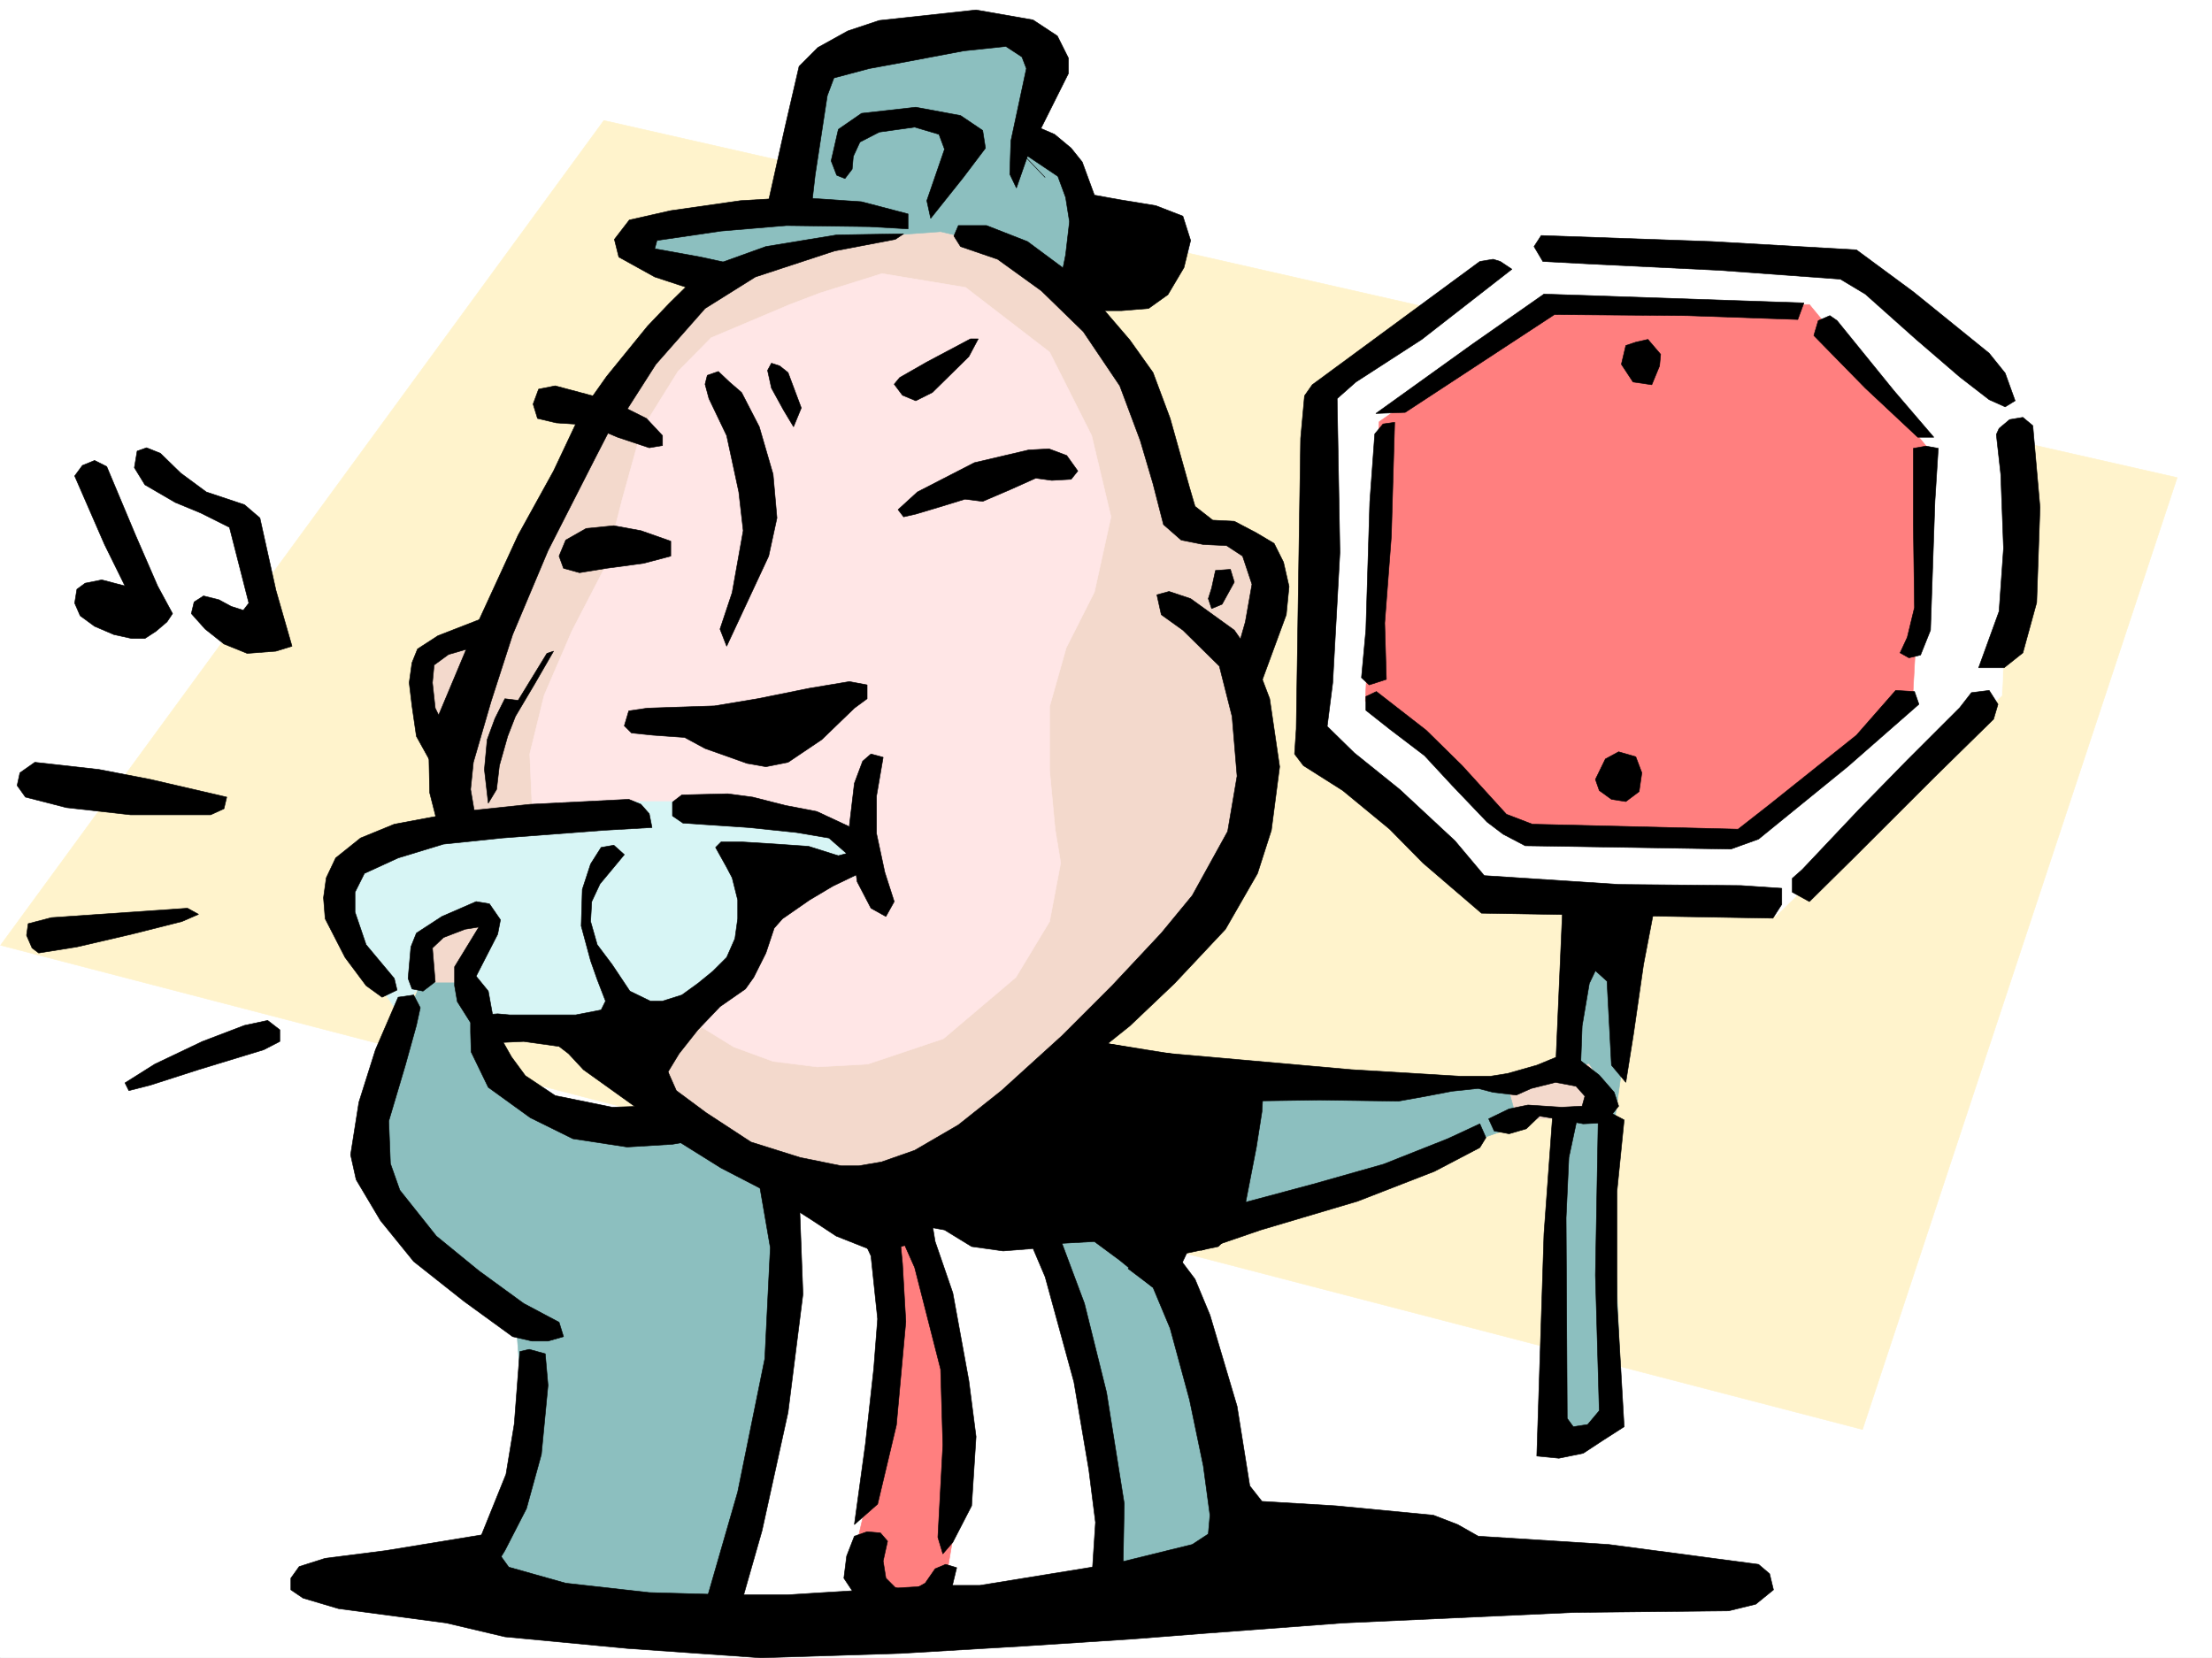 <svg xmlns="http://www.w3.org/2000/svg" width="2997.016" height="2246.668"><rect width="100%" height="100%" fill="#333333" stroke="none"/><defs><clipPath id="a"><path d="M0 0h2997v2244.137H0Zm0 0"/></clipPath></defs><path fill="#fff" d="M0 2246.297h2997.016V0H0Zm0 0"/><g clip-path="url(#a)" transform="translate(0 2.16)"><path fill="#fff" fill-rule="evenodd" stroke="#fff" stroke-linecap="square" stroke-linejoin="bevel" stroke-miterlimit="10" stroke-width=".743" d="M.742 2244.137h2995.531V-2.16H.743Zm0 0"/></g><path fill="#fff3cc" fill-rule="evenodd" stroke="#fff3cc" stroke-linecap="square" stroke-linejoin="bevel" stroke-miterlimit="10" stroke-width=".743" d="m.742 1280.8 2522.735 656.138L2949.82 647.145 818.168 163.28Zm0 0"/><path fill="#8cbfbf" fill-rule="evenodd" stroke="#8cbfbf" stroke-linecap="square" stroke-linejoin="bevel" stroke-miterlimit="10" stroke-width=".743" d="m2144.36 1237.36-44.966 468.886 3.755 253.914 94.43-49.422-15.017-355.77 45.707-328.831zm0 0"/><path fill="#fff" fill-rule="evenodd" stroke="#fff" stroke-linecap="square" stroke-linejoin="bevel" stroke-miterlimit="10" stroke-width=".743" d="m2073.2 329.574-298.958 211.219-3.754 473.383 249.496 215.715 385.88 11.222 306.425-298.843 18.73-401.477-238.238-192.488zm0 0"/><path fill="#ff7f7f" fill-rule="evenodd" stroke="#ff7f7f" stroke-linecap="square" stroke-linejoin="bevel" stroke-miterlimit="10" stroke-width=".743" d="m2095.684 412.7-227.055 158.784-18.73 378.254 212.039 185.024h313.933l215.793-192.492 18.73-337.079L2451.57 412.7Zm0 0"/><path fill="#f3d9cc" fill-rule="evenodd" stroke="#f3d9cc" stroke-linecap="square" stroke-linejoin="bevel" stroke-miterlimit="10" stroke-width=".743" d="m2034.96 1468.047 117.653-26.195 37.457 56.187-33.707 15.719-113.898 3.754zM1149.344 325.82l-121.367 22.485-79.41 48.68-79.454 83.867-71.902 120.625-56.188 136.3-56.968 113.86-110.145 29.949 3.754 86.883 19.512 56.93 7.465 83.124-64.434 223.223 86.918 38.2 125.121-30.692 162.578 174.504 113.153 68.148 86.921 14.977 95.13-7.469 101.933-56.93 136.344-98.14 151.355-166.996 94.387-162.54 11.262-132.585-14.977-83.13L1705.309 749l-67.45-33.703-45.707-14.977-90.633-226.937-90.675-110.106-117.649-71.902zm0 0"/><path fill="#ffe6e6" fill-rule="evenodd" stroke="#ffe6e6" stroke-linecap="square" stroke-linejoin="bevel" stroke-miterlimit="10" stroke-width=".743" d="m1069.934 412.7-106.391 44.964-44.965 45.672-49.465 79.41-26.195 94.348-23.227 91.379-44.964 86.918-37.457 86.879-19.473 79.374 3.715 83.165h242.031l-29.992 276.359 60.722 37.457 53.176 19.473 59.942 7.508 68.191-3.754 102.637-34.446 98.18-83.168 45.667-75.617 15.016-79.414-7.508-45.668-7.508-79.414v-86.879l22.485-79.41 38.238-75.66 22.445-101.856-26.199-110.105-56.969-113.078-113.859-87.66-113.156-18.73-83.907 26.237zm0 0"/><path fill="#8cbfbf" fill-rule="evenodd" stroke="#8cbfbf" stroke-linecap="square" stroke-linejoin="bevel" stroke-miterlimit="10" stroke-width=".743" d="M963.543 389.477 839.164 317.57l60.684-18.73 101.894-14.973 45.707-3.754 56.188-193.234 121.406-33.703 113.86-7.469 79.449 11.223-19.512 125.082 60.723 41.21 23.226 83.126-19.512 106.351-105.648-79.37-83.164-19.474-102.637 7.47-109.402 26.98zm-393.348 942.269h75.66l14.973 117.613 60.684 53.176 86.918 18.73 125.12-18.73 83.208 83.125 189.554 41.211 260.72-197.023 575.433 41.953 14.976 53.176-498.992 173.8 158.824 420.168-401.597 75.66-279.45 11.223-269.007-33.707-125.117-34.445 68.187-200.738-11.219-147.567-166.332-151.277-34.488-101.856 26.238-94.386zm0 0"/><path fill="#fff" fill-rule="evenodd" stroke="#fff" stroke-linecap="square" stroke-linejoin="bevel" stroke-miterlimit="10" stroke-width=".743" d="m1054.957 1589.414 7.469 177.516-26.2 166.254-26.976 159.566-33.703 109.363 533.437-53.175-18.726-199.997-26.98-170.789-64.438-173.761-29.95-38.2zm0 0"/><path fill="#ff7f7f" fill-rule="evenodd" stroke="#ff7f7f" stroke-linecap="square" stroke-linejoin="bevel" stroke-miterlimit="10" stroke-width=".743" d="m1187.586 1641.848 22.441 215.715-29.949 151.277-30.734 132.59 83.168 53.176 49.46-56.93 29.989-177.516-26.234-170.789-68.192-188.734zm0 0"/><path fill="#d7f5f5" fill-rule="evenodd" stroke="#d7f5f5" stroke-linecap="square" stroke-linejoin="bevel" stroke-miterlimit="10" stroke-width=".743" d="m483.277 1157.984 185.059-49.46 182.05-22.442h143.887l170.086 48.68-7.507 53.176H1039.98l-26.976 125.078-68.191 41.957-86.918 37.457-125.122 18.73-75.66-26.238-18.765-56.93 33.742-86.879-105.649 33.703v64.438l-26.234 34.445-60.684-90.633-18.73-68.152zm0 0"/><path fill-rule="evenodd" stroke="#000" stroke-linecap="square" stroke-linejoin="bevel" stroke-miterlimit="10" stroke-width=".743" d="M217.277 614.184 245 641.16l34.488 25.457 51.688 17.242 20.957 17.946 21.742 98.14 21.738 75.66-21.738 6.727-38.945 3.008-31.473-12.746-25.496-20.215-18.727-20.957 3.754-15.758 12.746-8.21 20.957 5.241 16.5 8.953 16.461 5.278 7.508-9.735-26.238-102.64-38.942-19.469-34.449-14.234-41.21-23.97-14.27-23.222 3.754-22.445 12.746-4.496zm-72.683 17.984 38.98 92.863 29.95 68.934 20.253 37.457-7.504 11.223-14.976 12.746-14.977 9.734h-17.984l-24.008-5.277-26.2-11.223-19.468-14.23-7.508-17.204 3.012-18.73 11.219-8.25 22.484-4.496 31.477 8.25-27.723-56.188-40.469-92.863 10.477-14.23 16.5-6.766zm162.613 447.891-103.418-23.97-69.676-13.448-86.918-9.735-20.215 14.23-3.753 17.204 11.218 15.719 55.446 14.234 86.918 9.734h108.66l17.988-8.21zm-53.215 150.574-184.316 12.746-31.477 8.21-2.226 15.759 7.468 17.203 8.993 6.765 51.73-8.25 74.172-17.242 68.152-17.203 22.48-9.738zm-84.648 236.672 40.43-25.453 64.433-30.692 56.969-21.742 31.476-6.723 16.461 12.707v15.758l-21.699 11.219-88.445 26.98-65.18 20.957-29.207 7.47zm1027.234-441.165-8.992 52.434v50.945l11.219 52.434 12.746 39.688-11.258 20.215-20.215-11.223-18.73-35.973-10.477-76.398 6.723-56.89 11.222-29.993 11.262-9.734zm0 0"/><path fill-rule="evenodd" stroke="#000" stroke-linecap="square" stroke-linejoin="bevel" stroke-miterlimit="10" stroke-width=".743" d="m969.523 1148.25 15.016 26.941 7.469 14.23 7.504 29.99v25.456l-3.754 26.938-11.219 25.496-18.77 18.726-20.214 16.461-21.739 15.719-26.199 8.25h-16.5l-27.719-13.488-23.968-35.934-20.254-26.98-8.957-31.434 1.488-26.98 11.223-23.97 18.726-22.48 14.235-17.207-14.235-12.746-17.203 3.012-14.234 22.441-11.258 34.489-1.488 49.422 12.746 47.195 8.957 25.453 11.258 29.207-5.98 12.004-34.485 6.727H690.82l-16.5-1.489-20.215 1.488 7.465 38.2 47.977-2.227 47.937 6.723 12.746 9.738 20.215 21.738 79.453 56.891h20.215l18.727-20.215-3.754-33.703 15.016-24.71 25.453-32.22 29.992-31.437 34.445-23.969 11.223-15.758 16.5-32.922 11.223-33.742 11.257-12.707 36.715-25.457 31.477-18.726 38.945-18.73v-25.493l-5.984-31.438-54.7-25.492-42.699-8.21-44.222-11.262-33.704-4.496-62.207 1.523-12.707 9.738v18.727l14.23 9.738 89.15 5.98 64.437 6.727 44.222 7.508 23.97 20.957-11.262 3.012-40.43-12.746-42.738-2.973-47.934-3.012H977.03zm0 0"/><path fill-rule="evenodd" stroke="#000" stroke-linecap="square" stroke-linejoin="bevel" stroke-miterlimit="10" stroke-width=".743" d="m851.91 1083.07-133.37 6.727-92.157 9.734-92.16 17.242-45.707 18.73-33.704 26.978-12.746 26.94-3.754 26.981 2.266 28.465 26.942 52.434 28.503 38.199 21.7 15.719 20.254-9.739-3.754-15.714-38.2-45.711-15.015-44.184v-26.977l12.746-25.453 45.707-20.96 61.43-18.727 79.449-8.25 137.828-10.48 65.219-3.755-3.754-18.726-11.262-12.746zm0 0"/><path fill-rule="evenodd" stroke="#000" stroke-linecap="square" stroke-linejoin="bevel" stroke-miterlimit="10" stroke-width=".743" d="m552.953 1325.766 3.754-42.7 7.469-18.73 34.484-22.48 46.45-20.215 17.988 3.011 14.972 21.7-3.75 19.472-29.21 56.93 16.46 20.215 8.996 49.46 22.48 39.688 18.731 25.453 40.47 26.98 77.183 15.716 44.18-1.485 35.23-1.484 44.222 45.668-41.953 7.508-61.464 3.714-73.43-11.222-57.676-28.465-56.969-41.172-23.222-47.937-.743-26.98v-12.747l-17.988-28.465-3.715-21.699v-25.492l32.961-53.922-18.726 3.012-29.246 11.222-14.977 14.23 3.754 45.712-16.5 12.707-14.977-2.973zM845.89 983.441l6.02-20.21 25.453-3.754 90.676-2.973 58.453-9.738 70.418-14.23 53.961-8.993 23.965 4.496v18.727l-17.242 12.71-44.223 42.696-45.668 30.734-29.988 5.98-25.453-4.495-56.969-20.215-27.723-14.977-42.699-3.008-29.207-3.011zM674.32 829.898l-80.898 31.477-27.723 17.984-7.508 18.692-3.754 26.976 3.754 31.477 5.985 41.172 34.484 62.168 8.992-63.653-17.984-36.714-3.754-34.45 2.266-23.968 19.472-14.23 53.918-15.72zm83.164-76.402 8.993-21.7 27.722-15.757 37.457-3.715 36.715 6.727 40.469 14.23v20.215l-36.715 9.734-50.203 6.766-36.715 5.984-21.703-5.984zm-35.191-205.98 7.469-20.211 22.484-4.5 75.695 20.215 47.938 23.968 21.738 23.227v13.488l-17.984 3.012-42.7-14.23-38.98-16.505-44.223-2.968-25.453-6.024zm317.687-45.668 5.243 23.968 16.46 29.95 13.489 22.484 10.48-25.492-17.949-47.938-11.262-8.992-11.218-3.715zm-51.726 15.718 16.5 14.235 23.969 46.449 18.726 64.398 5.238 59.157-11.218 51.691-56.93 122.11-8.992-23.227 16.46-49.422 14.974-83.906-5.981-52.434-16.46-76.402-24.009-50.164-5.238-19.473 3.008-12.004 14.976-5.238zm230.766-5.98 36.714-21 59.2-31.434h10.476l-12.707 23.97-49.46 48.679-22.481 11.219-17.989-7.465-11.222-14.977zm-2.227 179 26.234-23.969 77.145-39.687 73.43-17.242 27.722-1.489 23.969 8.996 15.016 20.957-8.997 11.258-26.234 1.488-21.738-3.011-35.192 15.758-36.714 15.718-23.97-3.011-36.714 11.261-29.988 8.953-16.461 3.754zM944.07 393.973l-56.968-18.73-48.68-26.938-5.984-23.969 20.214-26.238 56.188-12.707 94.426-13.489 75.66-4.496 88.406 5.98 62.95 16.5v20.216l-52.473-3.012-112.372-1.485-88.406 7.47-86.918 12.745-3.011 11.223 62.207 11.262 65.18 14.23zm0 0"/><path fill-rule="evenodd" stroke="#000" stroke-linecap="square" stroke-linejoin="bevel" stroke-miterlimit="10" stroke-width=".743" d="m1037.715 288.363 26.234-117.574 18.73-80.898 25.454-25.493 40.469-22.445 42.695-14.23 131.144-14.235 77.184 13.492 32.96 21.7 14.974 29.949v21l-53.957 107.836-16.461 47.195-8.992-18.73 1.484-44.926 20.996-98.14-6.02-15.72-21.699-14.234-56.969 5.985-79.414 15.015-48.718 8.953-47.938 12.746-8.992 23.97-16.461 107.874-5.277 45.672zm0 0"/><path fill-rule="evenodd" stroke="#000" stroke-linecap="square" stroke-linejoin="bevel" stroke-miterlimit="10" stroke-width=".743" d="m1133.625 237.453-7.508-19.508 9.738-42.66 31.477-21.738 73.43-8.25 60.683 11.258 29.989 20.215 3.753 23.968-29.992 39.688-44.218 55.445-5.243-23.969 24.008-69.675-7.508-20.215-32.96-9.739-47.977 6.727-26.195 13.488-8.993 19.473-1.527 17.242-9.734 12.707zm247.23-33.703 35.231 36.676zm0 0 52.473 35.191 10.477 28.465 5.242 32.961-5.242 44.926-3.75 18.727-3.715 25.457 27.719 31.472h55.445l36.715-3.008 26.199-18.73 21.738-36.676 8.992-36.715-10.48-32.96-36.715-14.235-50.203-8.25-32.96-5.98-16.5-44.926-14.977-18.73-22.481-18.727-32.96-14.235zM787.473 558.777l34.449-48.718 55.441-68.149 29.25-30.695 47.934-47.195 83.168-29.95 95.91-15.757 90.676-1.485-11.262 7.508-82.422 15.719-107.137 35.187-68.187 42.7-66.668 75.656-51.691 80.898zm0 0"/><path fill-rule="evenodd" stroke="#000" stroke-linecap="square" stroke-linejoin="bevel" stroke-miterlimit="10" stroke-width=".743" d="M1298.473 305.605h38.199l55.445 21.7 66.664 49.465 71.946 83.867 31.476 44.183 23.223 62.168 26.238 93.645 7.469 25.453 23.965 18.73 29.25 1.485 29.949 15.758 23.969 14.234 12.746 25.453 7.508 32.961-3.754 38.203-37.457 101.856-32.961-39.688 14.972-52.433 8.993-50.95-12.747-38.199-21.738-14.23-31.437-1.489-29.989-5.98-23.968-20.996-14.23-55.406-17.247-58.415-27.719-74.175-49.464-73.39-56.93-55.442-59.196-42.7-50.203-17.203-8.996-14.23zm0 0"/><path fill-rule="evenodd" stroke="#000" stroke-linecap="square" stroke-linejoin="bevel" stroke-miterlimit="10" stroke-width=".743" d="m1646.852 772.969-5.239 23.968-4.496 14.231 4.496 13.492 14.235-5.984 16.5-29.95-5.243-17.246zM787.473 558.777l-37.457 79.375-47.977 86.88-60.684 131.843-60.68 144.555 1.485 72.648 11.262 44.184 51.687-4.5-7.504-44.18 3.75-36.676 23.97-82.426 29.25-90.632 47.933-113.82 62.953-123.594 27.723-53.918zm0 0"/><path fill-rule="evenodd" stroke="#000" stroke-linecap="square" stroke-linejoin="bevel" stroke-miterlimit="10" stroke-width=".743" d="m684.055 946.766-13.489 26.941-10.48 28.465-3.754 40.469 5.238 45.668 11.262-18.727 3.754-32.18 11.223-39.726 10.476-26.942 26.238-44.218 25.493-44.184-8.993 3.008-38.984 63.656zm899.886-145.332 29.207 9.734 59.2 42.7 27.718 39.722 20.215 53.176 13.492 92.12-11.222 86.137-18.73 58.418-43.477 75.657-68.934 73.39-60.683 57.672-29.993 23.969 98.184 15.719 49.422 10.52 64.437 13.448-2.972 52.434-7.508 47.938-20.215 104.12-31.477 30.735-42.695 8.953-7.508 15.758-38.199 30.691-44.965-36.714-34.449-25.454-53.957 3.012-31.477 6.723-38.199 3.011-42.699-5.98-36.715-22.484-16.5-3.012-11.223 15.758-40.468 12.707h-35.227l-43.441-17.203-32.961-21.739-56.227-35.933-66.664-34.485-65.922-41.171-66.707-72.649 60.684-16.5 11.262 25.453 40.468 29.989 60.684 39.687 66.664 20.957 55.445 11.262h23.97l30.73-5.239 44.964-15.757 59.2-34.45 58.414-46.449 81.68-74.133 68.19-68.152 66.665-71.164 41.957-50.945 47.973-86.88 12.75-74.917-6.766-80.86-17.242-68.187-49.426-48.68-29.246-20.957-5.98-26.98zM539.46 1351.219l-30.73 71.16-22.484 71.164-11.219 71.16 7.504 33.703 32.965 55.406 44.965 55.446 68.148 53.918 65.965 47.937 26.196 5.98h21.738l20.996-5.98-6.02-19.472-47.937-25.454-60.684-44.222-57.71-47.156-49.462-62.168-12.707-35.973-2.27-57.672 22.485-75.66 14.977-53.918 5.238-23.969-8.953-17.242zm164.849 480.109-7.508 98.14-11.223 68.153-51.726 128.09 24.007 17.945L684.055 2101l29.246-56.93 20.215-73.43 8.992-93.605-3.754-42.699-21.7-5.98zm0 0"/><path fill-rule="evenodd" stroke="#000" stroke-linecap="square" stroke-linejoin="bevel" stroke-miterlimit="10" stroke-width=".743" d="m1026.492 1590.902 17.203 99.625-7.468 150.535-36.715 180.524-47.973 166.293 47.973 1.488 32.96-115.348 35.231-160.308 20.215-160.27-5.238-137.828zm134.856 70.418 18.73 40.43 8.992 85.394-5.238 67.407-11.262 101.855-14.976 109.364 31.476-27.723 25.453-107.094 12.746-140.055-4.496-78.671-5.98-61.387zm0 0"/><path fill-rule="evenodd" stroke="#000" stroke-linecap="square" stroke-linejoin="bevel" stroke-miterlimit="10" stroke-width=".743" d="m1259.488 1636.61 7.508 45.667 23.969 69.676 21.738 119.098 9.738 75.62-5.984 93.645-25.492 49.422-13.488 15.719-6.727-22.445 6.727-125.078-3.012-102.637-35.192-137.828-23.968-53.922zm128.875 28.464 27.723 65.14 38.98 142.325 20.215 119.098 8.992 71.164-8.992 137.785 45.707-42.695 2.23-120.586-23.968-150.535-29.95-120.582-36.714-98.141zm-230.769 416.414-10.477 26.98-3.754 29.95 25.453 38.2 50.203 17.988 65.961-23.97 11.223-46.448-14.973-4.5-14.234 6.023-13.488 19.473-20.254 11.218-20.215-5.238-12.746-12.746-3.715-23.227 5.98-26.937-9.734-11.223-17.988-1.523zm0 0"/><path fill-rule="evenodd" stroke="#000" stroke-linecap="square" stroke-linejoin="bevel" stroke-miterlimit="10" stroke-width=".743" d="M660.086 2078.516 522.96 2101l-82.383 10.477-35.226 11.222-11.262 15.719v15.758l16.5 11.222 47.937 14.23 146.114 19.474 79.414 18.73 165.59 15.715 181.343 12.75 189.559-5.985 164.062-9.734 149.872-9.738 95.91-7.508 189.558-14.23 311.664-14.235 210.555-2.226 36.715-8.993 23.969-19.472-5.239-21.738-14.976-12.75-203.047-26.938-176.848-11.262-27.722-15.718-32.961-12.707-132.63-12.747-99.624-5.98-16.5-21-17.203-107.836-36.715-123.594-20.254-48.68-45.711-60.683-44.965 46.45 33.746 25.452 23.223 55.446 26.238 96.617 18.727 89.89 8.996 66.665-2.27 25.453-21.738 14.234-103.383 25.453-184.316 29.95h-55.446l-204.53 12.75h-81.68l-106.391-3.012-113.156-12.707-77.184-21.743-17.203-23.964zm1428.09-1759.422 231.512 8.21 195.578 11.262 77.14 56.93 102.68 83.129 21.7 26.977 13.487 37.418-13.488 8.25-21.7-9.735-39.726-30.695-59.199-50.945-68.933-61.426-33.704-20.215-164.101-12.004-167.816-8.21-71.204-3.755-11.965-20.215zm0 0"/><path fill-rule="evenodd" stroke="#000" stroke-linecap="square" stroke-linejoin="bevel" stroke-miterlimit="10" stroke-width=".743" d="m2489.027 434.441 77.184 95.13 53.918 62.913h-21.7l-71.202-66.668-69.676-71.16 5.984-20.215 15.758-6.765zm-272.722 29.207 16.46-3.753 17.243 20.214-1.485 15.72-10.52 25.491-25.452-3.754-15.758-23.968 6.023-25.453zm376.101 143.809v103.344l1.528 112.37-9.778 40.43-9.734 20.997 12.004 6.726 15.719-3.754 13.488-33.703 6.023-175.246 4.496-71.164-16.5-3.012zm112.414-18.727 5.985 53.918 3.75 100.368-6.02 85.394-27.723 76.403h34.489l25.453-20.215 18.73-68.192 4.497-128.793-9.739-110.886-13.488-11.223-17.945 3.012-14.274 11.964zm0 0"/><path fill-rule="evenodd" stroke="#000" stroke-linecap="square" stroke-linejoin="bevel" stroke-miterlimit="10" stroke-width=".743" d="m1864.133 560.266 130.398-93.645 97.399-68.152 352.133 12.004-8.25 22.441-149.833-5.238-179.82-1.485-202.304 132.586zm25.492 11.964-4.496 154.325-8.992 117.574 2.226 76.402-23.226 7.508-10.477-9.734 5.98-65.18 5.282-173.02 6.723-92.12 11.222-13.489zm0 0"/><path fill-rule="evenodd" stroke="#000" stroke-linecap="square" stroke-linejoin="bevel" stroke-miterlimit="10" stroke-width=".743" d="M2005.008 354.285 1777.996 521.32l-10.52 14.977-5.238 57.672-5.984 393.972-2.266 33.703 12.004 15.758 53.215 33.703 63.652 52.434 44.965 45.668 79.414 68.152 394.871 6.766 12.004-18.73v-21.739l-55.445-3.754-164.844-1.488-182.832-11.965-39.687-47.191-74.953-69.676-61.426-49.422-36.715-35.972 7.504-59.16 9.738-176.77-3.754-208.207 25.453-22.485 89.188-57.671 122.11-95.13-15.72-10.48-9.734-3.012zm0 0"/><path fill-rule="evenodd" stroke="#000" stroke-linecap="square" stroke-linejoin="bevel" stroke-miterlimit="10" stroke-width=".743" d="m2193.078 1018.672-17.984 9.738-13.488 27.68 5.238 15.016 16.5 11.964 19.472 3.012 17.985-13.492 3.715-25.453-8.211-21.739zm0 0"/><path fill-rule="evenodd" stroke="#000" stroke-linecap="square" stroke-linejoin="bevel" stroke-miterlimit="10" stroke-width=".743" d="m1864.875 937.031 67.445 52.434 48.72 47.937 59.94 65.883 35.192 13.488 278.742 6.766 41.211-32.219 119.14-95.129 53.176-60.683 25.493 1.523 5.98 17.203-96.652 84.653-120.625 98.101-37.457 13.492-278.746-4.5-29.95-15.714-21.738-16.504-47.195-49.422-37.457-40.43-47.235-35.969-32.218-25.457v-18.726zm576.961 241.169 77.14-81.641 65.18-66.664 71.203-71.165 15.72-20.214 24.007-3.008 11.965 18.726-5.985 20.215-79.41 77.926-108.66 108.582-61.426 60.684-23.226-12.747v-18.73zm-873.652 247.933 77.183 6.726 185.805 16.5 148.344 8.954h39.726l23.223-3.715 39.726-11.262 25.454-10.477 32.218 3.012 26.98 20.957 20.216 23.223 6.02 18.73-17.985 22.485-29.988 1.484-27.723-5.238-31.477-5.242-17.984 17.207-23.227 6.761-20.214-3.754-7.508-16.5 27.722-13.449 25.493-5.238 45.71 2.969 27.72-1.485 3.753-13.488-12.004-13.492-27.722-5.238-32.961 8.25-20.215 8.992-31.473-3.754-20.254-5.238-35.191 3.753-35.23 6.727-37.458 6.723-107.132-1.485-104.907 1.485-177.59-35.188-31.437-56.187 26.937 13.488zm0 0"/><path fill-rule="evenodd" stroke="#000" stroke-linecap="square" stroke-linejoin="bevel" stroke-miterlimit="10" stroke-width=".743" d="m1653.617 1638.094 125.863-33.703 95.168-26.98 86.883-34.446 43.477-20.215 8.25 18.73-8.25 13.489-61.426 32.18-104.16 40.468-131.145 38.942-80.894 27.722zm463.766-412.699-9.738 222.44 33.707 3.75 2.265-61.425 9.738-57.672 8.25-17.203 15.72 14.192 6.019 113.859 19.472 23.227 10.477-65.922 13.492-93.606 17.242-89.89zm-13.489 282.379L2091.93 1671.8l-9.739 301.105 29.953 2.973 32.962-6.723 26.234-17.246 29.207-18.726-9.735-167.782v-151.277l9.735-96.613-25.453-13.492-9.735 14.976-3.754 208.988 5.239 183.497-15.719 18.73-19.512 2.973-8.21-11.223-1.524-271.902 3.754-81.641 12.004-56.148zm0 0"/></svg>
